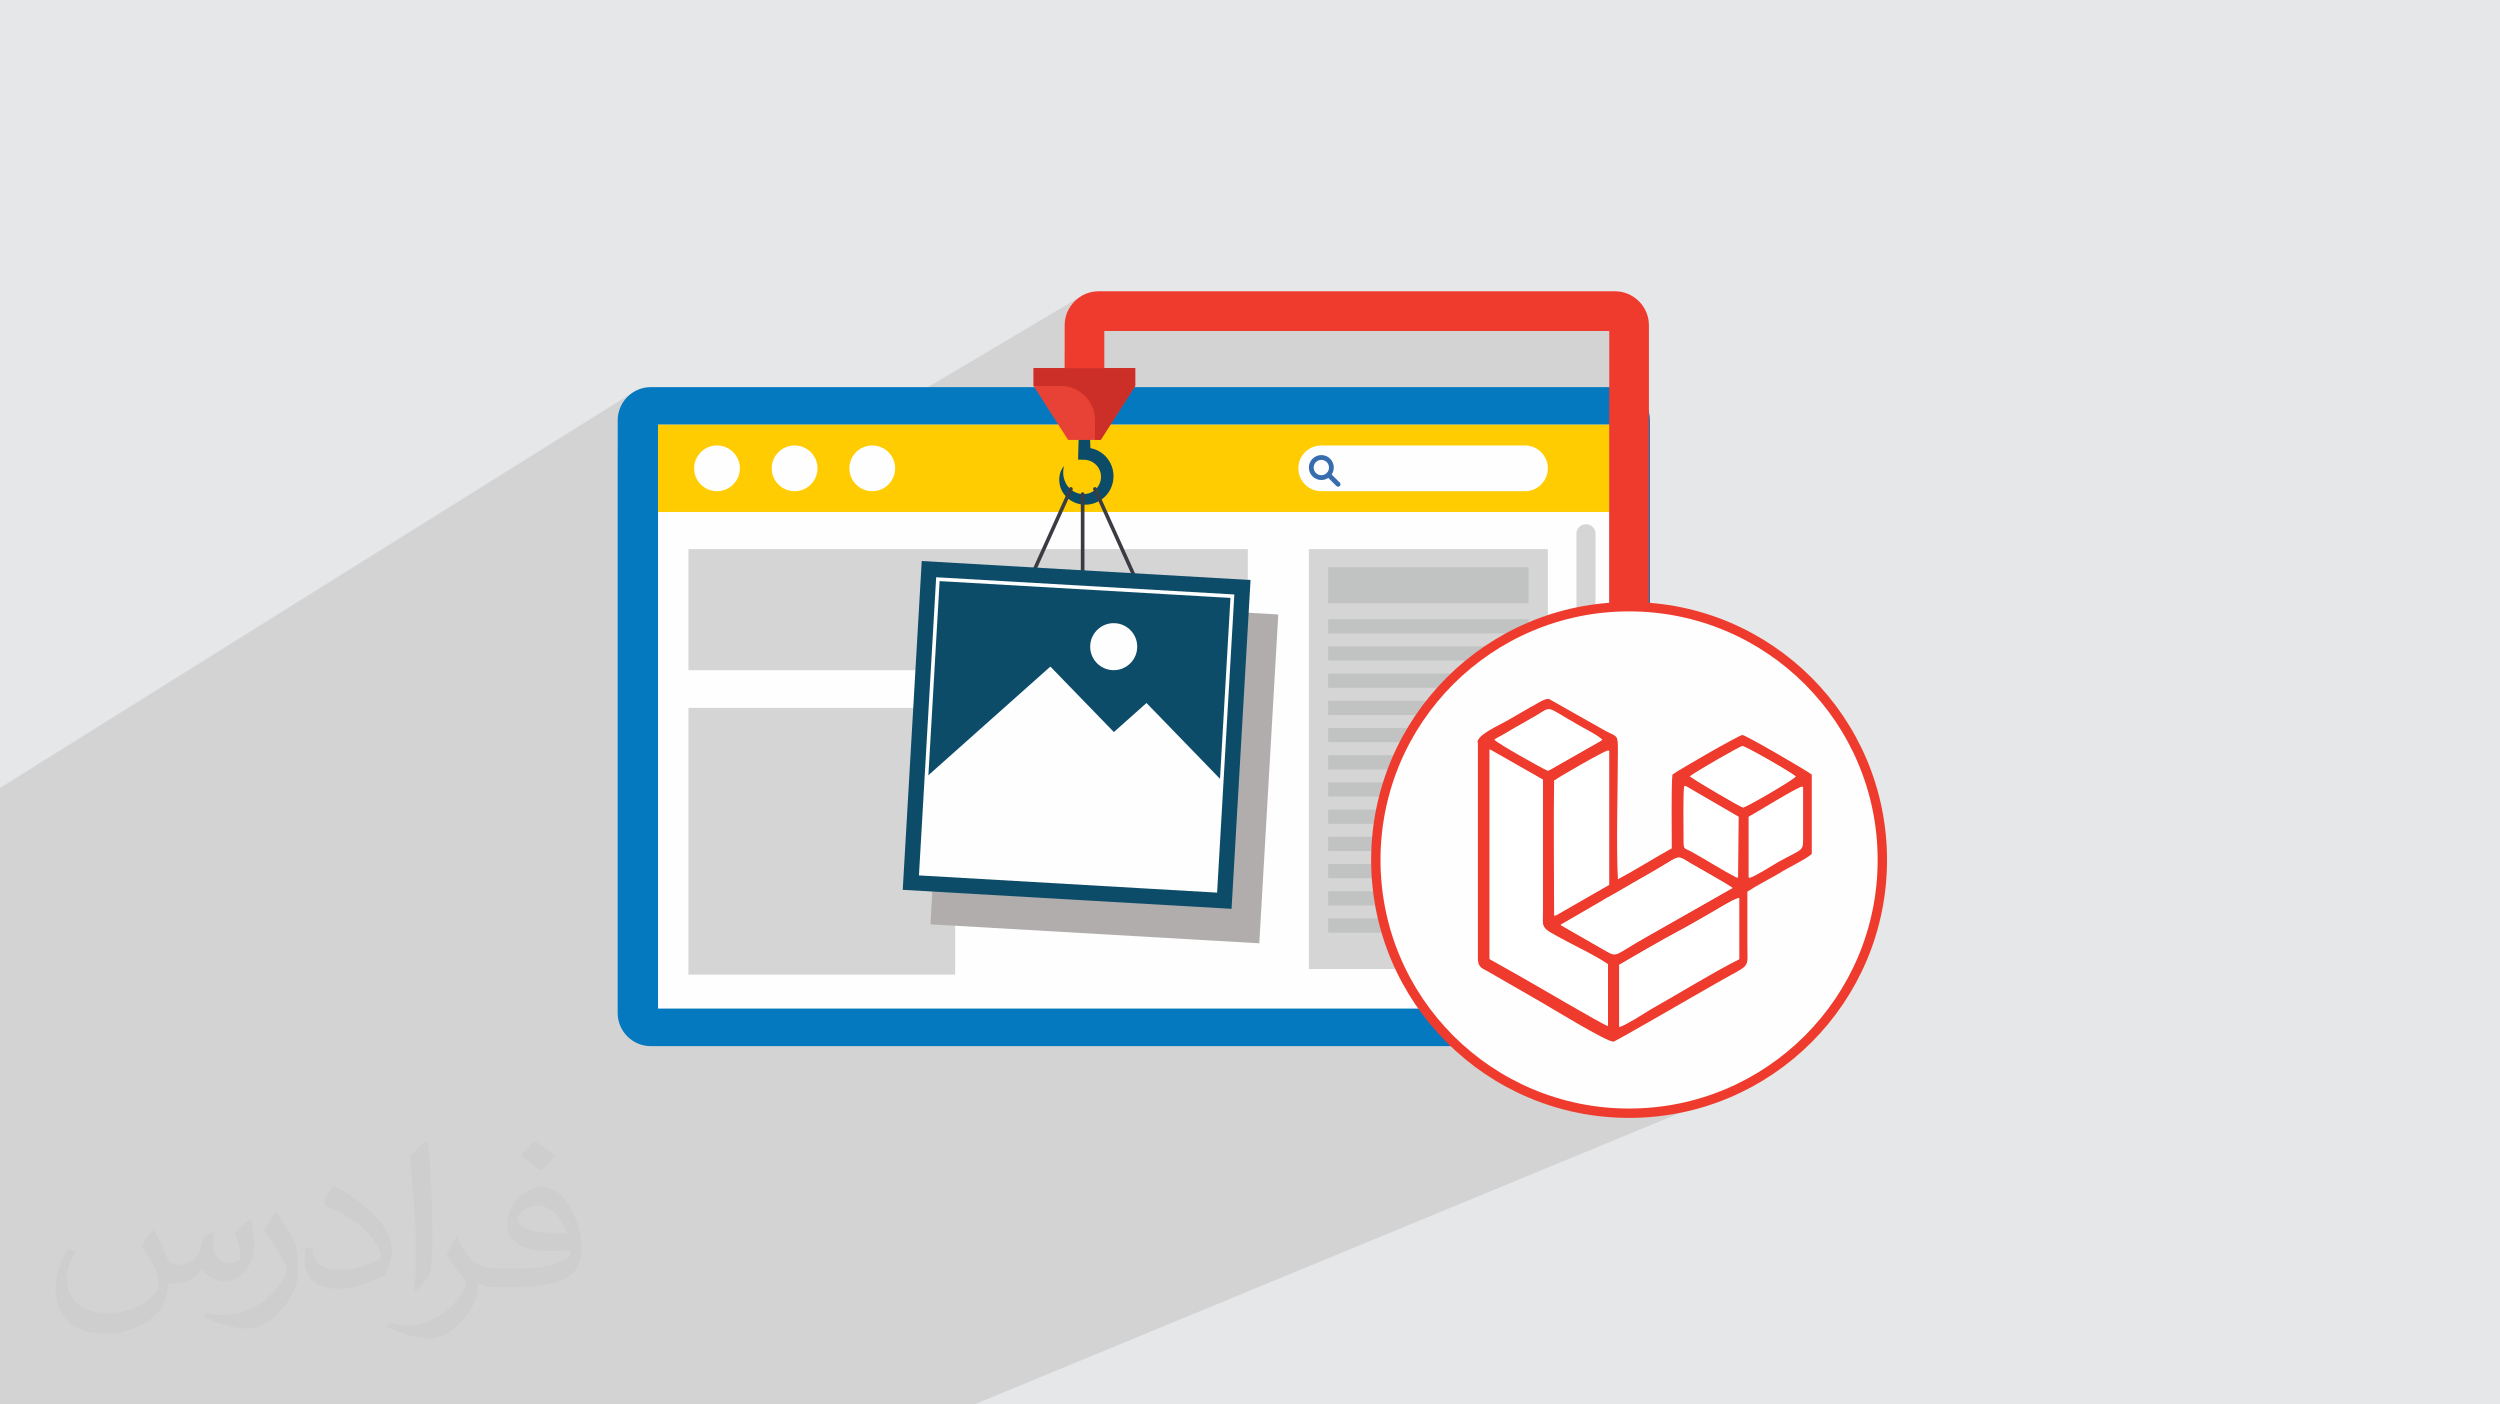 <?xml version="1.0" encoding="UTF-8"?>
<!DOCTYPE svg PUBLIC "-//W3C//DTD SVG 1.1//EN" "http://www.w3.org/Graphics/SVG/1.1/DTD/svg11.dtd">
<!-- Creator: CorelDRAW 2020 (64-Bit) -->
<svg xmlns="http://www.w3.org/2000/svg" xml:space="preserve" width="94.192mm" height="52.917mm" version="1.1" style="shape-rendering:geometricPrecision; text-rendering:geometricPrecision; image-rendering:optimizeQuality; fill-rule:evenodd; clip-rule:evenodd"
viewBox="0 0 9404.92 5283.66"
 xmlns:xlink="http://www.w3.org/1999/xlink"
 xmlns:xodm="http://www.corel.com/coreldraw/odm/2003">
 <defs>
  <style type="text/css">
   <![CDATA[
    .str0 {stroke:#EE3B2D;stroke-width:35.23;stroke-miterlimit:22.926}
    .fil0 {fill:#E6E7E8}
    .fil13 {fill:#EE3B2D}
    .fil12 {fill:#FEFEFE}
    .fil14 {fill:white}
    .fil4 {fill:#FEFEFE;fill-rule:nonzero}
    .fil7 {fill:#FECC00;fill-rule:nonzero}
    .fil15 {fill:#E74235;fill-rule:nonzero}
    .fil16 {fill:#CC2F27;fill-rule:nonzero}
    .fil5 {fill:#D6D5D6;fill-rule:nonzero}
    .fil6 {fill:#C1C2C2;fill-rule:nonzero}
    .fil11 {fill:#B0ADAC;fill-rule:nonzero}
    .fil10 {fill:#3A3C42;fill-rule:nonzero}
    .fil8 {fill:#376DAD;fill-rule:nonzero}
    .fil3 {fill:#0579BF;fill-rule:nonzero}
    .fil9 {fill:#0D4C69;fill-rule:nonzero}
    .fil17 {fill:#EE3B2D;fill-rule:nonzero}
    .fil2 {fill:#373435;fill-opacity:0.031}
    .fil1 {fill:#2B2A29;fill-opacity:0.102}
   ]]>
  </style>
 </defs>
 <g id="Layer_x0020_1">
  <polygon class="fil0" points="-0,0 9404.92,0 9404.92,5283.66 -0,5283.66 "/>
  <polygon class="fil1" points="2149.57,5283.66 2135.33,5283.66 2125.57,5283.66 2124.44,5283.66 2119.39,5283.66 2118.27,5283.66 2092.01,5283.66 2088.19,5283.66 2009.26,5283.66 2004.89,5283.66 1866.36,5283.66 1866.35,5283.66 1862.06,5283.66 1835.8,5283.66 1828.18,5283.66 1823.92,5283.66 1823.91,5283.66 1817,5283.66 1788.32,5283.66 1788.29,5283.66 1784.49,5283.66 1780.64,5283.66 1767.36,5283.66 1763.58,5283.66 1763.38,5283.66 1728.1,5283.66 1718.49,5283.66 1712.07,5283.66 1707.93,5283.66 1706.11,5283.66 1702,5283.66 1697.24,5283.66 1692.28,5283.66 1673.49,5283.66 1669.77,5283.66 1669.24,5283.66 1666.01,5283.66 1629.47,5283.66 1532.77,5283.66 1453.2,5283.66 1449.48,5283.66 1445.39,5283.66 1375,5283.66 1350.53,5283.66 1264.76,5283.66 1250.49,5283.66 1227.38,5283.66 1171.59,5283.66 1127.53,5283.66 1092.15,5283.66 1087.4,5283.66 1062.39,5283.66 1059.59,5283.66 1042.68,5283.66 1026.76,5283.66 995.98,5283.66 912.3,5283.66 735.82,5283.66 727.56,5283.66 577.62,5283.66 562.54,5283.66 559.84,5283.66 559.78,5283.66 542.1,5283.66 540.16,5283.66 392.49,5283.66 322.3,5283.66 285.7,5283.66 60.87,5283.66 55.35,5283.66 -0,5283.66 -0,5226.74 -0,5167.41 -0,5140.43 -0,5073.65 -0,5051.72 -0,5049.4 -0,5001.02 -0,4994.19 -0,4882.49 -0,4870.03 -0,4755.57 -0,4739.51 -0,4727.94 -0,4636.5 -0,4616.02 -0,4615.99 -0,4577.02 -0,4517.3 -0,4516.56 -0,4510.55 -0,4469.72 -0,4468.97 -0,4460.32 -0,4332.19 -0,4331.4 -0,4329.62 -0,4320.57 -0,4223.57 -0,4188.7 -0,4167.01 -0,4161.07 -0,4148.86 -0,4143.95 -0,4142.88 -0,4139.29 -0,4138.12 -0,4136.15 -0,4132.88 -0,4131.23 -0,4116.45 -0,4112.43 -0,4108.42 -0,4097.96 -0,4096.7 -0,4066.12 -0,4047.36 -0,4020.82 -0,4011.52 -0,4004.44 -0,3994.54 -0,3992.38 -0,3958.75 -0,3947.6 -0,3940.06 -0,3933.74 -0,3849.17 -0,3790.98 -0,3768.38 -0,3766.2 -0,3724.62 -0,3720.17 -0,3719.42 -0,3677.42 -0,3664.14 -0,3621.03 -0,3609.3 -0,3597.71 -0,3593.9 -0,3588.03 -0,3579.14 -0,3532.64 -0,3532.54 -0,3528.86 -0,3471.79 -0,3461.63 -0,3449.54 -0,3429.58 -0,3309.8 -0,3297.19 -0,3122.9 -0,3122.89 -0,3025.47 -0,2964.17 2378.72,1477.67 2369.1,1484.86 2360.23,1492.93 2352.17,1501.8 2344.98,1511.42 2338.72,1521.72 2333.46,1532.64 2329.25,1544.11 2326.18,1556.08 2324.29,1568.5 2323.64,1581.27 2323.64,1691.21 2475.39,1597.71 2475.4,1597.71 2475.42,1597.7 3252.81,1597.7 4072.23,1111.22 4061.72,1117.63 4051.88,1124.98 4042.77,1133.22 4042.49,1133.51 4034.24,1142.62 4026.89,1152.46 4020.48,1162.97 4015.1,1174.1 4010.81,1185.76 4007.65,1197.92 4005.72,1210.48 4005.06,1223.38 4005.06,1332.57 4154.4,1245.13 6053.86,1245.13 6053.86,1597.7 6055.31,1597.7 6055.31,1597.71 6055.35,1597.71 6055.35,1925.98 6055.31,1926 6055.31,2273.22 6203.2,2273.22 6055.31,2346.24 6055.31,2757.51 6055.47,2757.59 6065.83,2762.46 6073.61,2766.68 6079.19,2771.34 6082.9,2777.53 6085.12,2786.34 6086.19,2798.87 6086.47,2816.21 6086.45,2830.37 6086.39,2844.87 6086.3,2859.69 6086.18,2874.8 6086.04,2890.17 6085.87,2905.78 6085.68,2921.6 6085.49,2937.59 6085.28,2953.76 6085.06,2970.04 6084.88,2983.61 6541.05,2770.69 6550.2,2766.44 6554.85,2764.94 6559.52,2766.46 6568.74,2770.78 6581.87,2777.51 6598.25,2786.28 6617.25,2796.72 6638.24,2808.44 6660.58,2821.09 6683.59,2834.27 6706.67,2847.61 6729.16,2860.74 6750.42,2873.29 6769.81,2884.87 6786.69,2895.12 6800.41,2903.65 6810.34,2910.09 6815.83,2914.08 6815.83,3212.35 6811.71,3216.02 6806.42,3220.04 6800.12,3224.34 6792.97,3228.87 6785.1,3233.6 6776.67,3238.48 6767.83,3243.44 6758.74,3248.46 6749.53,3253.47 6740.37,3258.45 6731.4,3263.32 6722.76,3268.05 6714.62,3272.6 6707.13,3276.89 6700.42,3280.9 6694.65,3284.59 6687.15,3288.96 6679.51,3293.32 6671.76,3297.7 6663.93,3302.06 6656.04,3306.43 6648.13,3310.8 6640.21,3315.17 6632.32,3319.53 6624.49,3323.9 6616.74,3328.27 6609.09,3332.63 6601.6,3337.01 6594.26,3341.37 6587.11,3345.74 6580.17,3350.11 6573.49,3354.48 6573.49,3550.23 6573.64,3567.57 6573.95,3582.24 6574.17,3594.58 6574.07,3604.91 6573.43,3613.58 6572.01,3620.92 6569.58,3627.26 6565.92,3632.94 6560.78,3638.29 6553.92,3643.65 6545.13,3649.36 6534.17,3655.74 6520.81,3663.12 6504.8,3671.85 6485.94,3682.27 6463.97,3694.7 6457.75,3698.2 6450.08,3702.55 6441.06,3707.71 6430.8,3713.58 6419.41,3720.11 6406.99,3727.25 6393.65,3734.93 6379.5,3743.08 6364.63,3751.64 6349.17,3760.56 6333.2,3769.76 6316.84,3779.19 6300.19,3788.78 6283.37,3798.47 6266.46,3808.19 6249.59,3817.9 6232.85,3827.52 6216.36,3836.97 6200.21,3846.22 6184.53,3855.18 6169.4,3863.82 6154.93,3872.05 6141.23,3879.81 6128.42,3887.05 6116.59,3893.69 6105.85,3899.68 6096.29,3904.95 6088.04,3909.44 6081.2,3913.1 6075.87,3915.85 6072.16,3917.64 6030.27,3935.58 6082.19,3935.58 6094.96,3934.93 6107.36,3933.05 6119.34,3929.96 6130.82,3925.77 5725.94,4098.64 5757.69,4113 5800.96,4130.06 5845.22,4145.03 5890.43,4157.88 5936.52,4168.51 5983.44,4176.9 6031.12,4182.95 6079.51,4186.63 6128.53,4187.87 6177.56,4186.63 6225.94,4182.95 6273.62,4176.9 6320.54,4168.51 6366.63,4157.88 6411.84,4145.03 6456.12,4130.06 6499.38,4113 3664.64,5283.66 2950.64,5283.66 2928.34,5283.66 2883.21,5283.66 2792.59,5283.66 2792.37,5283.66 2790.6,5283.66 2790.38,5283.66 2788.36,5283.66 2773.89,5283.66 2747.48,5283.66 2742.84,5283.66 2621.56,5283.66 2584.46,5283.66 2461.61,5283.66 2455.19,5283.66 2354.66,5283.66 2333.03,5283.66 2331.06,5283.66 2295.62,5283.66 2291.2,5283.66 2279.06,5283.66 2277.11,5283.66 2253.52,5283.66 2251.57,5283.66 2246.9,5283.66 2244.47,5283.66 2229.69,5283.66 2229.24,5283.66 2213.66,5283.66 2183.56,5283.66 2169.02,5283.66 2168.98,5283.66 "/>
  <path class="fil2" d="M578.49 4627.69c17.95,27.21 29.6,53.36 40.96,82.43 8.45,16.91 12.93,48.09 52.57,48.09 11.61,0 28.28,-3.42 43.06,-11.61 16.63,-8.73 29.32,-21.94 35.94,-42l15.85 -53.36 38.57 -19.02 2.64 2.64c-5.27,20.09 -6.59,39.36 -6.59,54.43 0,44.63 38.57,61.56 69.22,61.56 17.95,0 34.09,-8.73 34.09,-25.11 0,-21.13 -8.98,-57.06 -20.62,-89.29 17.95,-17.95 35.94,-35.94 56.53,-50.47l3.17 1.6c8.98,38.04 14,75.56 14,100.66 0,24.57 -10.83,51.79 -19.81,69.49 -18.49,34.87 -51.25,62.62 -90.87,62.62 -30.1,0 -63.65,-15.07 -86.66,-43.06l-1.32 0c-21.66,26.96 -55.22,51.25 -108.86,51.25l-16.63 0c-2.64,35.41 -10.29,60.49 -21.94,82.95 -31.95,62.34 -126.81,106.47 -216.1,106.47 -124.17,0 -186.51,-71.59 -186.51,-166.96 0,-58.91 19.27,-113.6 48.88,-152.42l24.29 10.04c-18.49,35.41 -30.91,68.68 -30.91,101.45 0,89.29 72.66,131.83 156.4,131.83 77.68,0 173.83,-49.41 191.28,-106.72 -6.59,-62.62 -30.1,-91.93 -66.04,-148.99 10.83,-19.02 24.83,-38.04 42.28,-58.38l3.17 0 0 0 0 0 -0.02 -0.09zm1432.13 -336.04c26.15,16.39 51.79,35.66 76.87,57.85 -14,19.81 -31.45,37.79 -53.11,53.64 -25.11,-20.34 -50.19,-37.79 -75.84,-56.27 17.42,-19.55 34.62,-38.29 52.04,-55.22l0 0 0 0 0 0 0 0 0 0 0.03 0zm13.47 244.11c-42.28,0 -76.87,27.75 -76.87,48.34 0,44.13 84.53,57.85 185.72,57.31 -12.68,-51.79 -57.06,-105.68 -108.86,-105.68l0.01 0.03zm-94.86 236.19c54.96,0 103.04,-1.6 139.74,-10.83 40.96,-10.29 75.56,-30.91 75.56,-45.17 0,-3.7 0,-8.19 -1.32,-11.89 -22.98,2.11 -49.41,2.11 -72.38,2.11 -74.49,0 -131.55,-16.91 -154.02,-58.66 -5.55,-11.61 -9.51,-24.57 -9.51,-39.36 0,-40.43 17.42,-79.79 48.09,-107 25.61,-22.45 53.89,-36.44 82.67,-36.44 52.04,0 93.51,41.75 122.57,107.54 15.85,35.94 26.68,77.4 26.68,129.72 0,34.87 -9.51,64.19 -31.17,85.85 -40.43,39.11 -114.92,53.89 -229.04,53.89l-51.79 0 0 0 -13.47 0c-28.28,0 -48.62,-5.02 -64.72,-17.42l-2.64 0c0.79,6.59 1.32,12.93 1.32,19.02 0,25.61 -8.45,58.38 -25.61,84.53 -50.72,75.3 -105.68,108.04 -153.24,108.04 -48.09,0 -107,-18.49 -160.11,-42.54l9.51 -18.49c17.17,7.13 40.96,11.89 73.7,11.89 85.85,0 198.66,-82.43 212.66,-163 -3.17,-6.59 -8.98,-15.32 -17.17,-24.57 -25.11,-29.85 -40.96,-54.68 -55.75,-80.83 12.68,-25.11 24.29,-45.17 35.13,-63.4l4.49 -0.53c36.72,74.77 69.99,117.55 144.23,117.55l11.61 0 0 0 53.89 0 0 0 0 0 0 0 0 0 0 0 0.09 0.01zm-371.98 79c6.34,-34.34 6.87,-72.91 6.87,-108.86l0 -53.36c0,-99.6 -12.68,-244.36 -22.98,-338.68 17.95,-19.27 43.06,-42 62.87,-57.31l5.81 1.6c13.47,118.62 16.63,256 16.63,383.06 0,33.3 -1.32,65.79 -4.49,89.55 -1.85,30.1 -19.27,52.83 -56.53,87.7l-8.19 -3.7zm-382.8 -157.19c1.85,46.77 24.83,83.49 105.15,83.49 49.93,0 92.19,-12.93 138.96,-35.13 8.45,-3.7 12.93,-8.73 12.93,-12.93 0,-29.32 -22.45,-68.15 -60.23,-103.55 -36.72,-33.3 -85.34,-62.62 -130.76,-82.18 -15.6,-6.59 -20.62,-13.47 -20.62,-20.09 0,-13.47 17.95,-41.75 32.77,-62.09l5.02 -0.53c52.04,27.21 110.17,67.64 153.24,112.53 39.11,41.47 63.4,83.49 63.4,129.19 0,33.81 -10.29,65.51 -26.96,95.11 -57.06,28.79 -117.83,50.72 -178.06,50.72 -73.17,0 -123.1,-34.34 -123.1,-114.92 0,-8.73 0,-22.19 3.17,-39.64l25.11 0 0 0 0 0 0 0 0 0 0 0 -0.02 0zm-132.37 -132.9l45.45 73.45c16.63,27.21 32.23,56.81 32.23,103.55l0 59.7c0,48.34 -30.91,100.13 -80.83,151.38 -39.11,34.62 -73.7,49.41 -105.68,49.41 -47.55,0 -101.98,-14.79 -164.85,-41.75l7.13 -18.49c19.81,5.27 42.79,9.77 71.06,9.77 90.36,-0.53 182.8,-66.57 225.08,-147.15 5.02,-9.26 6.87,-17.95 6.87,-24.04 0,-9.26 -5.02,-19.55 -8.98,-28.79 -22.98,-43.31 -48.62,-82.95 -76.87,-119.68 14.79,-23.25 29.6,-45.7 45.7,-67.9l3.7 0.53 0 0 0 0 0 0 0 0 0 0 -0.02 0.01z"/>
  <g id="_1595939257952">
   <path class="fil3" d="M6082.19 3935.58l-3633.63 0c-69,0 -124.92,-55.94 -124.92,-124.93l0 -2229.38c0,-69 55.93,-124.93 124.92,-124.93l3633.63 0c34.49,0 65.72,14 88.33,36.6 22.62,22.6 36.6,53.83 36.6,88.33l0 2229.38c0,69 -55.95,124.93 -124.93,124.93z"/>
   <polygon class="fil4" points="2475.42,3794.2 6055.31,3794.2 6055.31,1597.7 2475.42,1597.7 "/>
   <path class="fil5" d="M5966.43 3748.25l0 0c-19.85,0 -35.94,-16.09 -35.94,-35.95l0 -1704.43c0,-19.86 16.09,-35.94 35.94,-35.94l0 0c9.05,0 17.28,3.32 23.6,8.83 7.57,6.59 12.36,16.3 12.36,27.11l0 1704.43c0,19.86 -16.11,35.95 -35.97,35.95z"/>
   <path class="fil6" d="M5966.43 2756.18l0 0c-11.42,0 -20.69,-9.25 -20.69,-20.68l0 -91.4c0,-11.42 9.27,-20.68 20.69,-20.68l0 0c5.71,0 10.89,2.31 14.63,6.05 3.74,3.74 6.06,8.92 6.06,14.63l0 91.4c0,11.43 -9.26,20.68 -20.69,20.68z"/>
   <polygon class="fil5" points="4923.96,3645.6 5822.94,3645.6 5822.94,2065.67 4923.96,2065.67 "/>
   <polygon class="fil6" points="4996.51,2269.38 5750.38,2269.38 5750.38,2134.28 4996.51,2134.28 "/>
   <polygon class="fil6" points="4996.51,2382.79 5750.38,2382.79 5750.38,2329.27 4996.51,2329.27 "/>
   <polygon class="fil6" points="4996.51,2485.13 5750.38,2485.13 5750.38,2431.62 4996.51,2431.62 "/>
   <polygon class="fil6" points="4996.51,2587.47 5750.38,2587.47 5750.38,2533.93 4996.51,2533.93 "/>
   <polygon class="fil6" points="4996.51,2689.8 5750.38,2689.8 5750.38,2636.28 4996.51,2636.28 "/>
   <polygon class="fil6" points="4996.51,2792.13 5750.38,2792.13 5750.38,2738.61 4996.51,2738.61 "/>
   <polygon class="fil6" points="4996.51,2894.48 5750.38,2894.48 5750.38,2840.95 4996.51,2840.95 "/>
   <polygon class="fil6" points="4996.51,2996.81 5750.38,2996.81 5750.38,2943.29 4996.51,2943.29 "/>
   <polygon class="fil6" points="4996.51,3099.14 5750.38,3099.14 5750.38,3045.63 4996.51,3045.63 "/>
   <polygon class="fil6" points="4996.51,3201.48 5750.38,3201.48 5750.38,3147.94 4996.51,3147.94 "/>
   <polygon class="fil6" points="4996.51,3303.81 5750.38,3303.81 5750.38,3250.31 4996.51,3250.31 "/>
   <polygon class="fil6" points="4996.51,3406.16 5750.38,3406.16 5750.38,3352.63 4996.51,3352.63 "/>
   <polygon class="fil6" points="4996.51,3508.49 5750.38,3508.49 5750.38,3454.98 4996.51,3454.98 "/>
   <polygon class="fil5" points="2589.83,2521.2 4694.2,2521.2 4694.2,2065.66 2589.83,2065.66 "/>
   <polygon class="fil5" points="2589.83,3666.49 3593.28,3666.49 3593.28,2663.04 2589.83,2663.04 "/>
   <polygon class="fil7" points="2475.39,1925.98 6055.35,1925.98 6055.35,1597.71 2475.39,1597.71 "/>
   <path class="fil4" d="M5736.88 1847.91l-766.54 0c-47.53,0 -86.06,-38.53 -86.06,-86.06l0 0c0,-28.88 14.22,-54.42 36.03,-70.04 14.1,-10.09 31.38,-16.03 50.03,-16.03l766.54 0c47.54,0 86.06,38.54 86.06,86.07l0 0c0,25.53 -11.11,48.47 -28.77,64.24 -15.23,13.57 -35.3,21.82 -57.29,21.82z"/>
   <path class="fil8" d="M4970.84 1730.09c-7.39,0 -14.77,2.82 -20.41,8.44 -11.22,11.24 -11.22,29.54 0,40.78 11.25,11.24 29.56,11.24 40.79,0 11.25,-11.24 11.25,-29.54 0,-40.78 -5.61,-5.62 -13,-8.44 -20.38,-8.44zm0 75.71c-12.01,0 -24.02,-4.58 -33.18,-13.72 -18.29,-18.29 -18.29,-48.04 0,-66.33 18.29,-18.29 48.06,-18.29 66.34,0 18.29,18.29 18.29,48.04 0,66.33 -9.15,9.14 -21.17,13.72 -33.16,13.72z"/>
   <path class="fil8" d="M5033.93 1831.04c-2.32,0 -4.63,-0.89 -6.39,-2.65l-35.27 -35.26c-3.51,-3.53 -3.51,-9.25 0,-12.78 3.53,-3.52 9.25,-3.52 12.78,0l35.27 35.26c3.51,3.53 3.51,9.25 0,12.78 -1.77,1.76 -4.08,2.65 -6.39,2.65z"/>
   <path class="fil4" d="M2783.36 1761.85c0,47.53 -38.53,86.06 -86.08,86.06 -47.53,0 -86.06,-38.53 -86.06,-86.06 0,-47.53 38.53,-86.07 86.06,-86.07 47.55,0 86.08,38.54 86.08,86.07z"/>
   <path class="fil4" d="M3075.4 1761.85c0,47.53 -38.53,86.06 -86.08,86.06 -47.53,0 -86.06,-38.53 -86.06,-86.06 0,-47.53 38.53,-86.07 86.06,-86.07 47.55,0 86.08,38.54 86.08,86.07z"/>
   <path class="fil4" d="M3367.45 1761.85c0,47.53 -38.53,86.06 -86.08,86.06 -47.53,0 -86.06,-38.53 -86.06,-86.06 0,-47.53 38.53,-86.07 86.06,-86.07 47.55,0 86.08,38.54 86.08,86.07z"/>
   <path class="fil9" d="M4185.2 1762.78c-6.35,-22.95 -20.35,-43.62 -39.37,-57.88 -12.84,-9.76 -28.03,-16.07 -43.78,-19.24 -0.57,-21.09 -1.26,-42.18 -2.55,-63.28l-40.14 0c-1.73,28.02 -2.44,56.03 -3.1,84.03l-0.54 22.76 23.71 0.4c27.28,0.48 52.89,19.91 59.99,46.08 8.12,26.01 -2.64,56.53 -26.31,72 -11.53,8.07 -25.84,11.4 -40.28,11.13 -14.31,-0.72 -28.83,-5.57 -40.99,-14.81 -24.84,-17.86 -38.66,-53.46 -29.2,-90.59 -25.6,29.2 -23.95,82.09 7.41,114.13 14.89,16.48 36.34,27.08 58.95,30.34 22.59,3 46.57,-1.67 66.61,-13.52 20.23,-11.51 36.54,-30.03 45.34,-51.97 8.93,-21.89 10.56,-46.64 4.23,-69.57z"/>
   <path class="fil10" d="M4072.84 2262.69c-3.79,0 -6.88,-3.08 -6.88,-6.87l0 -397.05c0,-3.79 3.09,-6.88 6.88,-6.88 3.81,0 6.88,3.09 6.88,6.88l0 397.05c0,3.79 -3.07,6.87 -6.88,6.87z"/>
   <path class="fil10" d="M3865.4 2208.1c-0.95,0 -1.9,-0.19 -2.82,-0.61 -3.46,-1.56 -5.01,-5.64 -3.44,-9.1l163.27 -361.91c1.57,-3.45 5.62,-5.02 9.12,-3.43 3.45,1.55 4.99,5.64 3.43,9.1l-163.28 361.91c-1.16,2.55 -3.64,4.04 -6.28,4.04z"/>
   <path class="fil10" d="M4282.3 2208.1c-2.63,0 -5.11,-1.5 -6.27,-4.04l-163.27 -361.91c-1.57,-3.45 -0.03,-7.55 3.44,-9.1 3.47,-1.62 7.52,-0.03 9.09,3.43l163.29 361.91c1.56,3.45 0.02,7.54 -3.44,9.1 -0.93,0.42 -1.88,0.61 -2.84,0.61z"/>
   <polygon class="fil11" points="4737.39,3548.71 3500.35,3477.27 3571.81,2240.23 4808.84,2311.69 "/>
   <polygon class="fil9" points="4633.07,3419 3396.04,3347.55 3467.5,2110.52 4704.53,2181.98 "/>
   <path class="fil4" d="M3471.57 3280.26l1094.16 63.2 63.21 -1094.15 -1094.17 -63.22 -63.2 1094.17zm1107.12 77.75l-6.88 -0.4 -1114.77 -64.39 64.8 -1121.65 1121.65 64.8 -0.41 6.87 -64.39 1114.77z"/>
   <polygon class="fil4" points="3485.39,2922.76 3951.48,2507.59 4583.28,3159.13 4572.22,3350.7 3464.37,3286.69 "/>
   <polygon class="fil4" points="4596.13,2936.61 4572.22,3350.74 3832.58,3308.02 3846.92,3059.86 4313.11,2644.69 "/>
   <path class="fil4" d="M4278.02 2437.83c-2.81,48.79 -44.64,86.04 -93.41,83.21 -48.77,-2.82 -86.02,-44.63 -83.21,-93.42 2.82,-48.76 44.64,-86.02 93.42,-83.2 48.78,2.83 86.02,44.64 83.2,93.41z"/>
   <g>
    <circle class="fil12 str0" cx="6128.54" cy="3235.14" r="952.73"/>
    <g>
     <path class="fil13" d="M6093.47 3862.45l0 -233.02c69.9,-41.94 149.13,-88.55 221.36,-125.83 37.28,-20.96 74.57,-41.94 111.85,-62.91 27.96,-16.31 88.54,-55.94 116.5,-62.91l0 230.67c-97.87,48.95 -233.02,132.83 -333.23,188.76 -30.27,18.64 -83.88,53.6 -114.18,65.24l0 0 0 0 -2.32 0zm-489.35 -1041.6l200.4 114.19c0,156.12 0,314.58 0,470.71 0,97.87 -18.65,79.23 93.2,139.81 46.6,25.62 104.86,55.93 151.46,83.88l0 230.69c-18.64,-4.66 -291.27,-165.45 -333.21,-188.74l-111.85 -62.92 0 -785.28 0 0 0 0 0 -2.32 0 -0.01zm428.75 563.93c55.94,-30.29 107.19,-62.91 163.12,-93.21 132.82,-74.57 104.85,-79.22 163.11,-44.26 27.97,16.31 144.47,81.56 158.46,93.2l-323.91 184.09c-132.81,72.24 -104.85,79.23 -163.1,46.61l-158.47 -90.88 160.79 -93.21 0 0 0 0 0 -2.34 0 0zm-184.08 -449.73c18.64,-13.99 188.75,-111.84 200.41,-111.84l0 505.64 -202.73 116.5c0,-163.12 -2.33,-349.53 0,-510.31l0 0 0 0 2.33 0zm729.37 137.49c30.28,-16.33 179.42,-109.52 202.72,-114.18l0 198.06c0,44.27 -4.65,34.95 -93.2,83.88 -23.3,13.98 -86.23,53.61 -109.52,60.59l0 -230.68 0 0 0 2.33zm-41.97 230.69c-58.25,-30.3 -116.5,-67.59 -174.77,-100.21 -25.63,-13.98 -27.96,-4.66 -27.96,-41.94 0,-46.6 -2.33,-174.77 2.33,-205.06l200.4 116.51 -2.33 230.69 0 0 0 0 2.33 0zm-179.42 -382.17c20.98,-13.98 188.74,-111.85 198.07,-114.18 11.65,0 184.08,97.86 200.4,114.18 -9.33,11.64 -188.74,116.51 -198.07,116.51 -6.98,0 -191.08,-107.2 -198.07,-116.51l0 0 -2.33 0zm-734.02 -139.8c32.62,-16.31 67.59,-39.6 102.52,-58.25 16.32,-9.33 32.63,-18.64 48.94,-27.97 60.59,-34.94 32.62,-37.28 151.46,30.29 20.97,11.66 86.22,46.6 97.86,60.59l-200.4 114.18c-30.28,-13.98 -184.09,-100.2 -200.4,-116.51l0 0 0.01 -2.33zm-62.9 9.32l0 815.57c0,37.28 20.97,37.28 46.61,53.6l198.07 114.18c20.96,11.66 244.66,149.13 265.64,144.47 11.64,-2.33 335.54,-191.08 393.8,-223.69 125.83,-72.25 109.51,-44.27 109.51,-144.47l0 -195.74c34.95,-23.3 81.56,-46.59 121.17,-69.89 27.97,-18.65 102.52,-53.61 121.18,-72.24l0 -298.27c-16.31,-13.99 -249.33,-149.13 -260.98,-149.13 -11.65,0 -242.34,132.82 -263.32,149.13 -4.66,46.59 -2.34,209.71 -2.34,277.29 -62.91,34.95 -137.46,81.56 -202.72,116.5 -6.99,-130.48 0,-342.53 0,-491.67 0,-53.61 -4.65,-44.27 -44.26,-65.25l-214.38 -121.17c-16.32,-4.65 -53.6,23.29 -69.9,30.28 -23.3,13.99 -48.94,27.97 -72.24,41.95 -51.26,30.28 -128.17,60.58 -128.17,93.21l0 0 0 0 2.34 -4.65z"/>
     <path class="fil14" d="M5604.13 3606.13l111.86 62.92c44.25,23.29 314.56,184.09 333.2,188.75l0 -230.69c-44.26,-30.29 -102.52,-58.26 -151.46,-83.89 -111.84,-60.58 -93.2,-41.94 -93.2,-139.82 0,-158.44 0,-314.56 0,-470.7l-200.4 -114.18 0 785.28 0 0 0 0 0 2.32 0 0z"/>
     <path class="fil14" d="M6093.47 3862.45c30.27,-11.64 83.88,-46.6 114.17,-65.24 100.21,-58.26 235.35,-139.82 333.22,-188.76l0 -230.67c-27.95,9.32 -86.21,46.6 -116.51,62.91 -37.26,20.97 -74.56,44.27 -111.84,62.91 -72.23,39.61 -151.46,86.22 -221.36,125.83l0 233.02 0 0 0 0 2.34 0z"/>
     <path class="fil14" d="M5872.1 3480.3l158.46 90.88c58.26,32.62 32.62,27.96 163.11,-46.59l323.9 -184.09c-13.98,-11.65 -130.48,-76.9 -158.45,-93.21 -58.26,-34.95 -30.29,-30.29 -163.12,44.26 -55.93,32.63 -107.19,62.92 -163.11,93.22l-160.79 93.21 0 0 0 0 0 2.32 0 0z"/>
     <path class="fil14" d="M5851.13 2935.04c-4.66,160.79 -2.34,344.87 0,510.31l202.73 -116.5 0 -505.65c-11.66,0 -181.76,97.87 -200.4,111.85l0 0 0 0 -2.34 0z"/>
     <path class="fil14" d="M6359.11 2921.06c9.32,9.32 191.08,116.51 198.07,116.51 11.64,0 188.74,-102.53 198.07,-116.51 -16.32,-13.98 -188.75,-114.18 -200.4,-114.18 -9.34,0 -179.43,97.86 -198.07,114.18l0 0 2.33 0z"/>
     <path class="fil14" d="M5627.43 2781.25c16.31,16.33 170.1,102.53 200.4,116.51l200.4 -114.18c-9.33,-13.99 -74.57,-46.59 -97.87,-60.59 -118.85,-67.58 -90.88,-67.58 -151.46,-30.28 -18.63,9.32 -32.62,18.64 -48.93,27.95 -34.96,18.64 -69.91,41.95 -102.52,58.27l0 0 -0.01 2.32z"/>
     <path class="fil14" d="M6580.48 3072.53l0 230.68c23.3,-6.98 86.22,-46.6 109.52,-60.59 88.55,-48.93 93.2,-39.61 93.2,-83.88l0 -198.07c-23.29,4.66 -172.43,97.86 -202.72,114.19l0 0 0 -2.33z"/>
     <path class="fil14" d="M6538.53 3303.23l2.33 -230.69 -200.4 -116.51c-4.66,30.29 -2.33,158.46 -2.33,205.06 0,34.96 0,27.96 27.96,41.94 60.6,32.62 116.51,69.9 174.77,100.21l0 0 0 0 -2.33 0z"/>
    </g>
   </g>
   <polygon class="fil15" points="4270.61,1384.76 4270.61,1451.93 4140.7,1655.04 4018.28,1655.04 3888.35,1451.93 3888.35,1384.76 "/>
   <path class="fil16" d="M4270.61 1384.76l0 67.17 -129.91 203.11 -21.41 0 0 -74.65c0,-70.93 -57.53,-128.47 -128.45,-128.47l-102.49 0 0 -67.17 382.26 0z"/>
   <path class="fil17" d="M4132.63 1095.79l1942.99 0c34.82,0 66.64,14.32 89.86,37.43l0.29 0.29c23.11,23.22 37.42,55.05 37.42,89.86l0 1049.84 -149.33 0 0 -1028.08 -1899.46 0 0 139.64 -149.34 0 0 -161.4c0,-34.82 14.32,-66.64 37.43,-89.86l0.28 -0.29c23.23,-23.12 55.06,-37.43 89.86,-37.43z"/>
  </g>
 </g>
</svg>
